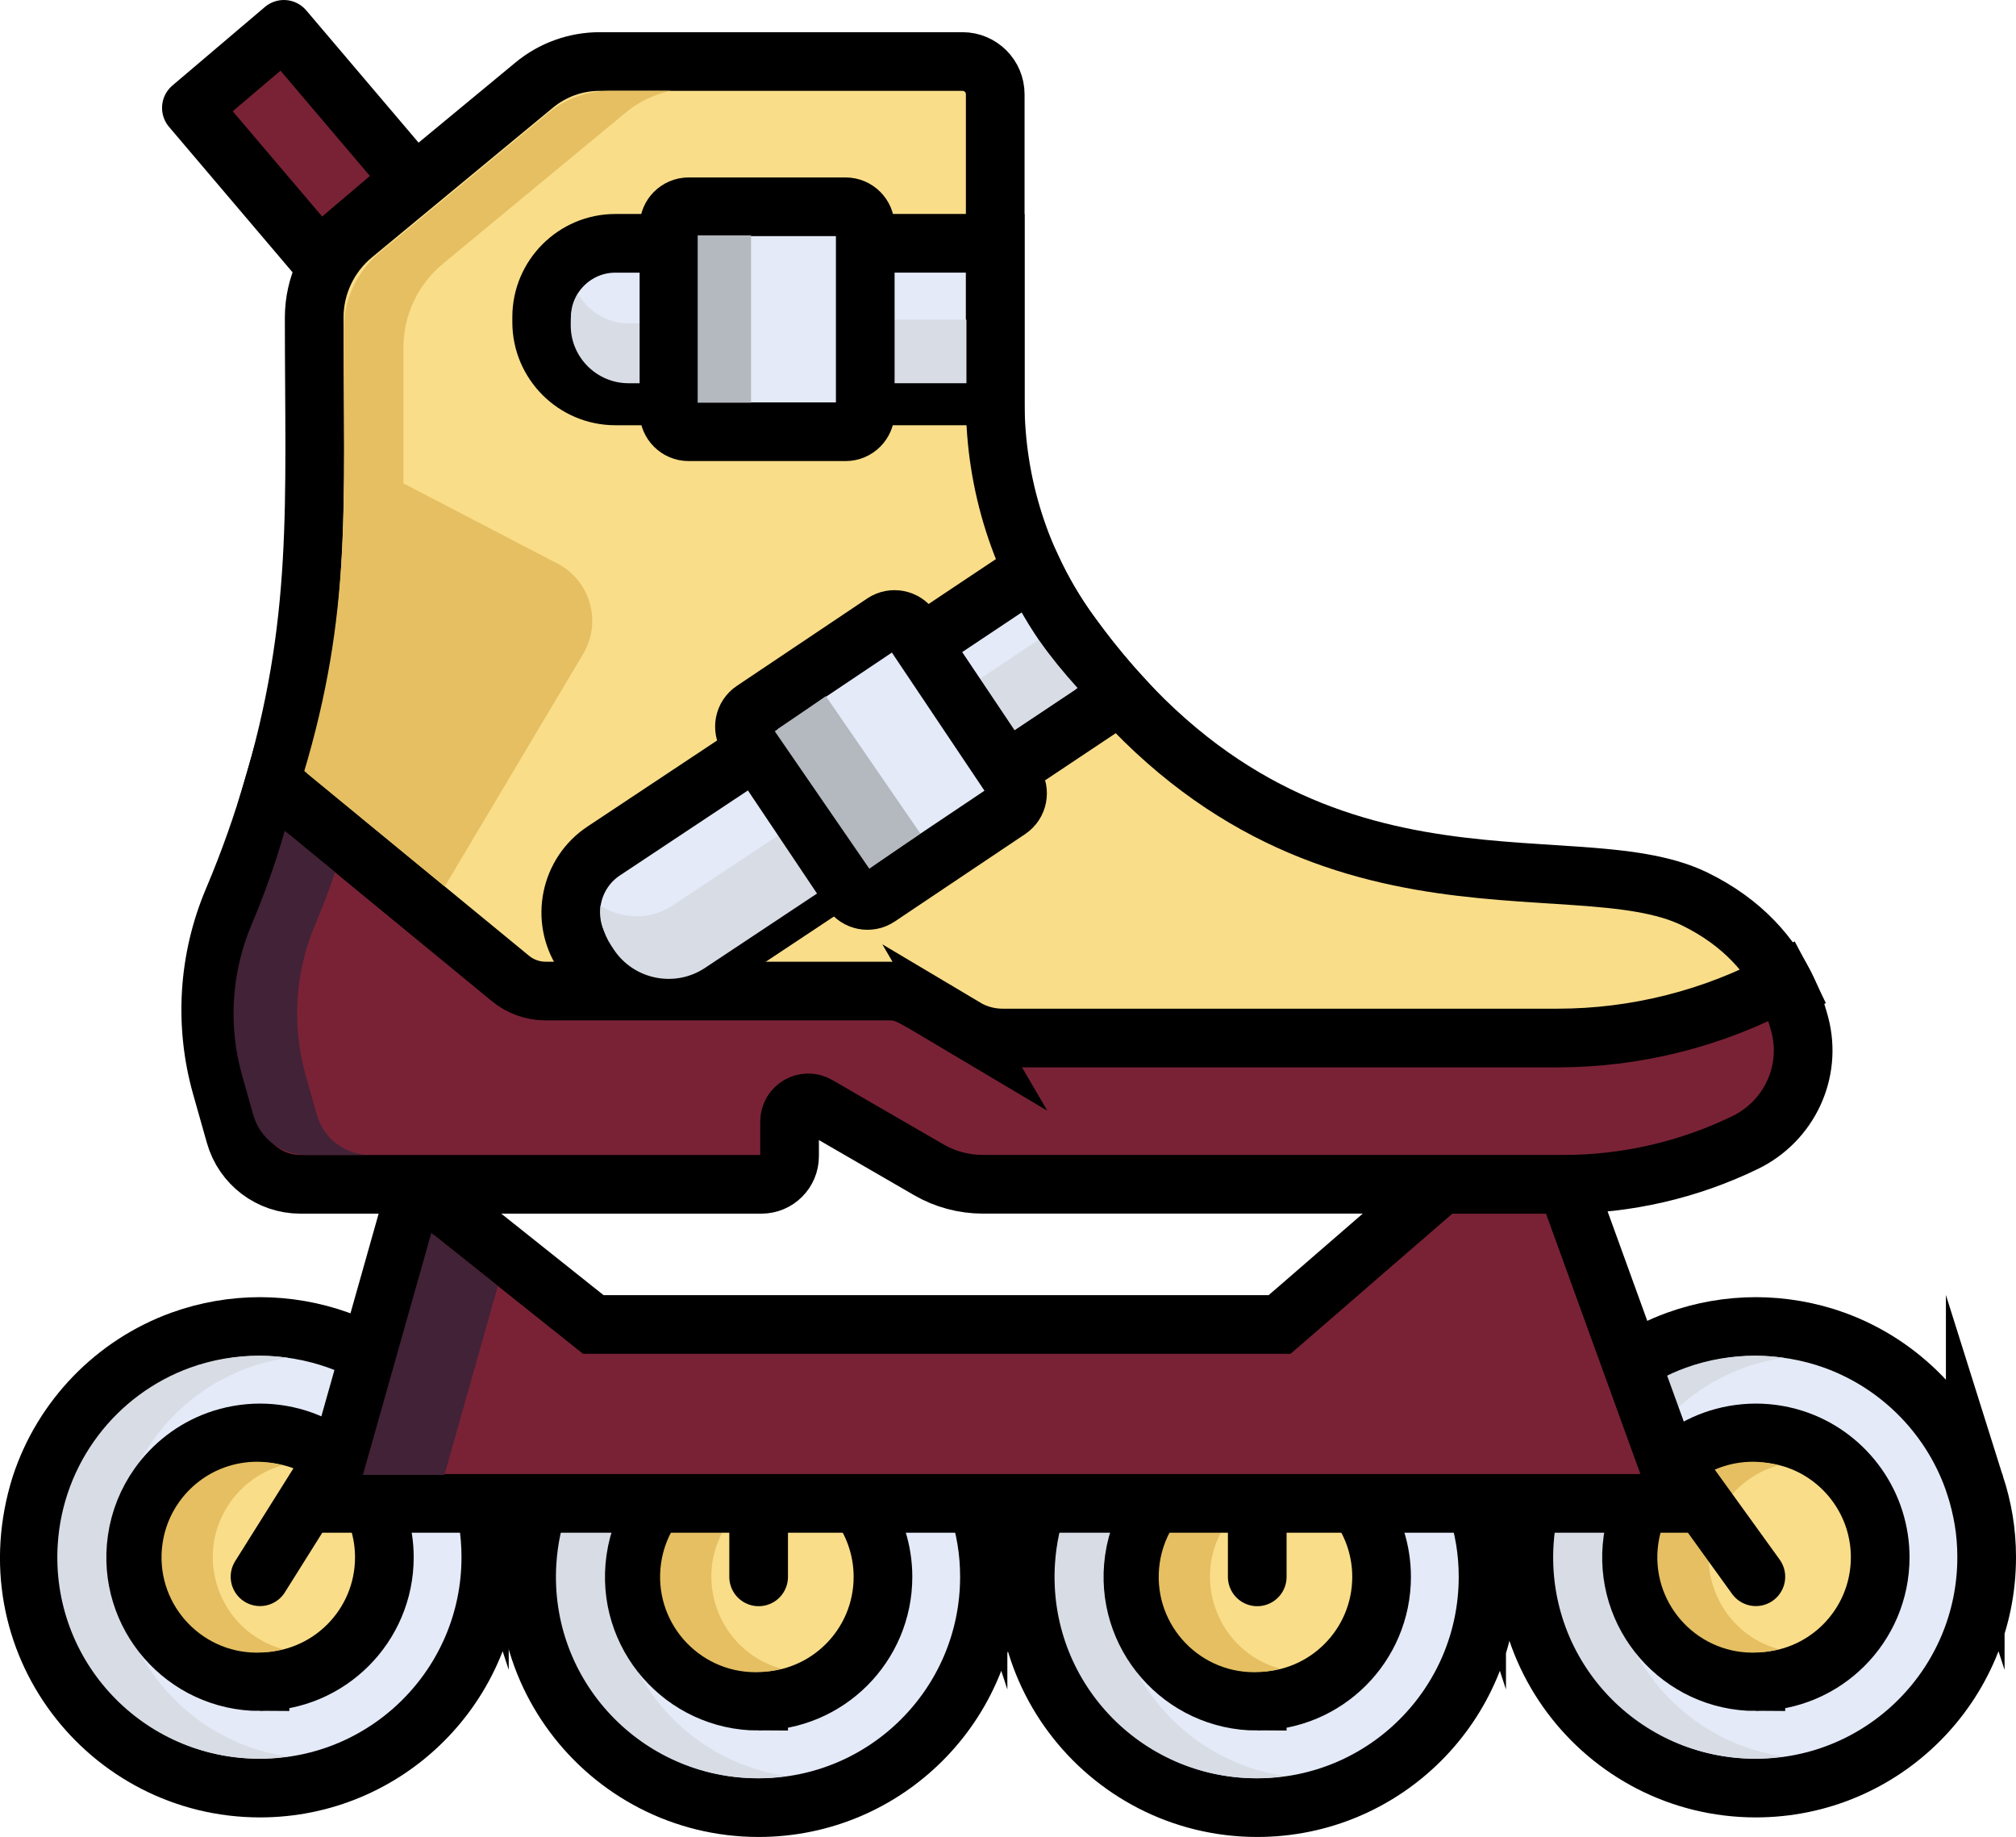 <svg viewBox="0 0 515.43 469.65" xmlns="http://www.w3.org/2000/svg" data-name="Capa 1" id="Capa_1">
  <defs>
    <style>
      .cls-1, .cls-2, .cls-3, .cls-4, .cls-5, .cls-6 {
        stroke: #000;
        stroke-width: 15px;
      }

      .cls-1, .cls-2, .cls-3, .cls-5 {
        stroke-miterlimit: 10;
      }

      .cls-1, .cls-2, .cls-4 {
        fill: #792236;
      }

      .cls-1, .cls-4, .cls-6 {
        stroke-linecap: round;
      }

      .cls-7 {
        fill: #d8dce5;
      }

      .cls-8, .cls-5, .cls-6 {
        fill: #e4eaf8;
      }

      .cls-9 {
        fill: #ff5050;
      }

      .cls-3 {
        fill: #f9dd89;
      }

      .cls-4, .cls-6 {
        stroke-linejoin: round;
      }

      .cls-10 {
        fill: #e5bf61;
      }

      .cls-11 {
        fill: #f24646;
      }

      .cls-12 {
        fill: #b4b8bf;
      }

      .cls-13 {
        fill: #422236;
      }
    </style>
  </defs>
  <g>
    <path d="M122.57,379.81h0c-5.63-17.24-18.98-30.99-35.97-37.15h0c-6.46-2.34-13.45-3.52-20.12-3.52s-13.57,1.15-20.12,3.52h0c-16.99,6.16-30.34,19.91-35.97,37.15h0c-12.5,39.77,17.17,77.34,56.09,77.34,32.59,0,59.01-26.42,59.01-59.01,0-6.72-1.06-12.44-2.92-18.34Z" class="cls-8" data-name="SVGCleanerId 8" id="SVGCleanerId_8"></path>
    <path d="M66.48,429.94c-19.2,0-34.19-16.96-31.47-36.27.73-5.18,2.68-9.86,5.51-13.86h0c3.71-5.25,8.97-9.33,15.12-11.56h0c3.36-1.22,7.13-1.9,10.84-1.9s7.45.67,10.84,1.9h0c6.15,2.23,11.41,6.31,15.12,11.56h0c3.85,5.44,5.83,11.86,5.83,18.34,0,17.56-14.23,31.79-31.79,31.79Z" class="cls-9" data-name="SVGCleanerId 9" id="SVGCleanerId_9"></path>
    <path d="M24.81,392.72c2.1-22.97,17.42-42.37,38.63-50.06h0c3.8-1.38,7.71-2.33,11.58-2.9-2.58-.38-5.62-.63-8.54-.63-6.46,0-13.49,1.12-20.12,3.52h0c-21.74,7.88-37.27,28.03-38.76,51.78-2.14,34.33,25.16,62.71,58.88,62.71,2.9,0,5.75-.22,8.54-.62-30.66-4.45-53.12-32.21-50.21-63.81Z" class="cls-7" data-name="SVGCleanerId 10" id="SVGCleanerId_10"></path>
    <path d="M57.6,379.81h0c3.71-5.25,8.97-9.33,15.12-11.56h0c1.05-.38,1.68-.55,2.3-.73-2.34-.68-5.51-1.17-8.54-1.17-3.71,0-7.48.68-10.84,1.9h0c-6.15,2.23-11.41,6.31-15.12,11.56h0c-2.9,4.11-4.8,8.82-5.51,13.86-2.72,19.27,12.24,36.27,31.47,36.27,2.96,0,5.82-.41,8.54-1.17-21.04-5.85-30.18-30.91-17.42-48.96Z" class="cls-11" data-name="SVGCleanerId 11" id="SVGCleanerId_11"></path>
    <path d="M122.57,379.81h0c-5.63-17.24-18.98-30.99-35.97-37.15h0c-6.46-2.34-13.45-3.52-20.12-3.52s-13.57,1.15-20.12,3.52h0c-16.99,6.16-30.34,19.91-35.97,37.15h0c-12.5,39.77,17.17,77.34,56.09,77.34,32.59,0,59.01-26.42,59.01-59.01,0-6.72-1.06-12.44-2.92-18.34Z" class="cls-5" data-name="SVGCleanerId 8" id="SVGCleanerId_8-2"></path>
    <path d="M29.78,393.39c1.83-20.06,15.21-36.99,33.73-43.71h0c3.32-1.2,6.73-2.04,10.11-2.53-2.25-.33-4.91-.55-7.46-.55-5.64,0-11.78.98-17.56,3.07h0c-18.98,6.88-32.54,24.47-33.84,45.21-1.87,29.98,21.96,54.75,51.41,54.75,2.53,0,5.02-.19,7.46-.54-26.77-3.88-46.37-28.12-43.84-55.71Z" class="cls-7" data-name="SVGCleanerId 10" id="SVGCleanerId_10-2"></path>
    <path d="M66.48,429.94c-19.2,0-34.19-16.96-31.47-36.27.73-5.18,2.68-9.86,5.51-13.86h0c3.71-5.25,8.97-9.33,15.12-11.56h0c3.36-1.22,7.13-1.9,10.84-1.9s7.45.67,10.84,1.9h0c6.15,2.23,11.41,6.31,15.12,11.56h0c3.85,5.44,5.83,11.86,5.83,18.34,0,17.56-14.23,31.79-31.79,31.79Z" class="cls-3" data-name="SVGCleanerId 9" id="SVGCleanerId_9-2"></path>
    <path d="M58.88,384.05h0c2.85-4.03,6.89-7.16,11.61-8.87h0c.8-.29,1.29-.42,1.77-.56-1.79-.52-4.23-.9-6.56-.9-2.85,0-5.74.52-8.32,1.46h0c-4.72,1.71-8.76,4.84-11.61,8.87h0c-2.23,3.15-3.68,6.77-4.23,10.64-2.09,14.79,9.39,27.84,24.16,27.84,2.27,0,4.47-.32,6.56-.9-16.15-4.49-23.17-23.73-13.37-37.58Z" class="cls-10" data-name="SVGCleanerId 11" id="SVGCleanerId_11-2"></path>
  </g>
  <g>
    <path d="M250.05,384.81h0c-5.63-17.24-18.98-30.99-35.97-37.15h0c-6.46-2.34-13.45-3.52-20.12-3.52s-13.57,1.15-20.12,3.52h0c-16.99,6.16-30.34,19.91-35.97,37.15h0c-12.5,39.77,17.17,77.34,56.09,77.34,32.59,0,59.01-26.42,59.01-59.01,0-6.72-1.06-12.44-2.92-18.34Z" class="cls-8" data-name="SVGCleanerId 8" id="SVGCleanerId_8-3"></path>
    <path d="M193.96,434.94c-19.2,0-34.19-16.96-31.47-36.27.73-5.18,2.68-9.86,5.51-13.86h0c3.71-5.25,8.97-9.33,15.12-11.56h0c3.36-1.22,7.13-1.9,10.84-1.9s7.45.67,10.84,1.9h0c6.15,2.23,11.41,6.31,15.12,11.56h0c3.85,5.44,5.83,11.86,5.83,18.34,0,17.56-14.23,31.79-31.79,31.79Z" class="cls-9" data-name="SVGCleanerId 9" id="SVGCleanerId_9-3"></path>
    <path d="M152.29,397.72c2.1-22.97,17.42-42.37,38.63-50.06h0c3.8-1.38,7.71-2.33,11.58-2.9-2.58-.38-5.62-.63-8.54-.63-6.46,0-13.49,1.12-20.12,3.52h0c-21.74,7.88-37.27,28.03-38.76,51.78-2.14,34.33,25.16,62.71,58.88,62.71,2.9,0,5.75-.22,8.54-.62-30.66-4.45-53.12-32.21-50.21-63.81Z" class="cls-7" data-name="SVGCleanerId 10" id="SVGCleanerId_10-3"></path>
    <path d="M185.08,384.81h0c3.71-5.25,8.97-9.33,15.12-11.56h0c1.05-.38,1.68-.55,2.3-.73-2.34-.68-5.51-1.17-8.54-1.17-3.71,0-7.48.68-10.84,1.9h0c-6.15,2.23-11.41,6.31-15.12,11.56h0c-2.9,4.11-4.8,8.82-5.51,13.86-2.72,19.27,12.24,36.27,31.47,36.27,2.96,0,5.82-.41,8.54-1.17-21.04-5.85-30.18-30.91-17.42-48.96Z" class="cls-11" data-name="SVGCleanerId 11" id="SVGCleanerId_11-3"></path>
    <path d="M250.05,384.81h0c-5.63-17.24-18.98-30.99-35.97-37.15h0c-6.46-2.34-13.45-3.52-20.12-3.52s-13.57,1.15-20.12,3.52h0c-16.99,6.16-30.34,19.91-35.97,37.15h0c-12.5,39.77,17.17,77.34,56.09,77.34,32.59,0,59.01-26.42,59.01-59.01,0-6.72-1.06-12.44-2.92-18.34Z" class="cls-5" data-name="SVGCleanerId 8" id="SVGCleanerId_8-4"></path>
    <path d="M157.26,398.39c1.83-20.06,15.21-36.99,33.73-43.71h0c3.32-1.2,6.73-2.04,10.11-2.53-2.25-.33-4.91-.55-7.46-.55-5.64,0-11.78.98-17.56,3.07h0c-18.98,6.88-32.54,24.47-33.84,45.21-1.87,29.98,21.96,54.75,51.41,54.75,2.53,0,5.02-.19,7.46-.54-26.77-3.88-46.37-28.12-43.84-55.71Z" class="cls-7" data-name="SVGCleanerId 10" id="SVGCleanerId_10-4"></path>
    <path d="M193.96,434.94c-19.2,0-34.19-16.96-31.47-36.27.73-5.18,2.68-9.86,5.51-13.86h0c3.71-5.25,8.97-9.33,15.12-11.56h0c3.36-1.22,7.13-1.9,10.84-1.9s7.45.67,10.84,1.9h0c6.15,2.23,11.41,6.31,15.12,11.56h0c3.85,5.44,5.83,11.86,5.83,18.34,0,17.56-14.23,31.79-31.79,31.79Z" class="cls-3" data-name="SVGCleanerId 9" id="SVGCleanerId_9-4"></path>
    <path d="M186.35,389.05h0c2.85-4.03,6.89-7.16,11.61-8.87h0c.8-.29,1.29-.42,1.77-.56-1.79-.52-4.23-.9-6.56-.9-2.85,0-5.74.52-8.32,1.46h0c-4.72,1.71-8.76,4.84-11.61,8.87h0c-2.23,3.15-3.68,6.77-4.23,10.64-2.09,14.79,9.39,27.84,24.16,27.84,2.27,0,4.47-.32,6.56-.9-16.15-4.49-23.17-23.73-13.37-37.58Z" class="cls-10" data-name="SVGCleanerId 11" id="SVGCleanerId_11-4"></path>
  </g>
  <g>
    <path d="M377.53,384.81h0c-5.63-17.24-18.98-30.99-35.97-37.15h0c-6.46-2.34-13.45-3.52-20.12-3.52s-13.57,1.15-20.12,3.52h0c-16.99,6.16-30.34,19.91-35.97,37.15h0c-12.5,39.77,17.17,77.34,56.09,77.34,32.59,0,59.01-26.42,59.01-59.01,0-6.72-1.06-12.44-2.92-18.34Z" class="cls-8" data-name="SVGCleanerId 8" id="SVGCleanerId_8-5"></path>
    <path d="M321.44,434.94c-19.2,0-34.19-16.96-31.47-36.27.73-5.18,2.68-9.86,5.51-13.86h0c3.71-5.25,8.97-9.33,15.12-11.56h0c3.36-1.22,7.13-1.9,10.84-1.9s7.45.67,10.84,1.9h0c6.15,2.23,11.41,6.31,15.12,11.56h0c3.85,5.44,5.83,11.86,5.83,18.34,0,17.56-14.23,31.79-31.79,31.79Z" class="cls-9" data-name="SVGCleanerId 9" id="SVGCleanerId_9-5"></path>
    <path d="M279.77,397.72c2.1-22.97,17.42-42.37,38.63-50.06h0c3.8-1.38,7.71-2.33,11.58-2.9-2.58-.38-5.62-.63-8.54-.63-6.46,0-13.49,1.12-20.12,3.52h0c-21.74,7.88-37.27,28.03-38.76,51.78-2.14,34.33,25.16,62.71,58.88,62.71,2.9,0,5.75-.22,8.54-.62-30.66-4.45-53.12-32.21-50.21-63.81Z" class="cls-7" data-name="SVGCleanerId 10" id="SVGCleanerId_10-5"></path>
    <path d="M312.56,384.81h0c3.71-5.25,8.97-9.33,15.12-11.56h0c1.05-.38,1.68-.55,2.3-.73-2.34-.68-5.51-1.17-8.54-1.17-3.71,0-7.48.68-10.84,1.9h0c-6.15,2.23-11.41,6.31-15.12,11.56h0c-2.9,4.11-4.8,8.82-5.51,13.86-2.72,19.27,12.24,36.27,31.47,36.27,2.96,0,5.82-.41,8.54-1.17-21.04-5.85-30.18-30.91-17.42-48.96Z" class="cls-11" data-name="SVGCleanerId 11" id="SVGCleanerId_11-5"></path>
    <path d="M377.53,384.81h0c-5.63-17.24-18.98-30.99-35.97-37.15h0c-6.46-2.34-13.45-3.52-20.12-3.52s-13.57,1.15-20.12,3.52h0c-16.99,6.16-30.34,19.91-35.97,37.15h0c-12.5,39.77,17.17,77.34,56.09,77.34,32.59,0,59.01-26.42,59.01-59.01,0-6.72-1.06-12.44-2.92-18.34Z" class="cls-5" data-name="SVGCleanerId 8" id="SVGCleanerId_8-6"></path>
    <path d="M284.74,398.39c1.83-20.06,15.21-36.99,33.73-43.71h0c3.32-1.2,6.73-2.04,10.11-2.53-2.25-.33-4.91-.55-7.46-.55-5.64,0-11.78.98-17.56,3.07h0c-18.98,6.88-32.54,24.47-33.84,45.21-1.87,29.98,21.96,54.75,51.41,54.75,2.53,0,5.02-.19,7.46-.54-26.77-3.88-46.37-28.12-43.84-55.71Z" class="cls-7" data-name="SVGCleanerId 10" id="SVGCleanerId_10-6"></path>
    <path d="M321.44,434.94c-19.2,0-34.19-16.96-31.47-36.27.73-5.18,2.68-9.86,5.51-13.86h0c3.71-5.25,8.97-9.33,15.12-11.56h0c3.36-1.22,7.13-1.9,10.84-1.9s7.45.67,10.84,1.9h0c6.15,2.23,11.41,6.31,15.12,11.56h0c3.85,5.44,5.83,11.86,5.83,18.34,0,17.56-14.23,31.79-31.79,31.79Z" class="cls-3" data-name="SVGCleanerId 9" id="SVGCleanerId_9-6"></path>
    <path d="M313.83,389.05h0c2.85-4.03,6.89-7.16,11.61-8.87h0c.8-.29,1.29-.42,1.77-.56-1.79-.52-4.23-.9-6.56-.9-2.85,0-5.74.52-8.32,1.46h0c-4.72,1.71-8.76,4.84-11.61,8.87h0c-2.23,3.15-3.68,6.77-4.23,10.64-2.09,14.79,9.39,27.84,24.16,27.84,2.27,0,4.47-.32,6.56-.9-16.15-4.49-23.17-23.73-13.37-37.58Z" class="cls-10" data-name="SVGCleanerId 11" id="SVGCleanerId_11-6"></path>
  </g>
  <g>
    <path d="M505.01,379.81h0c-5.63-17.24-18.98-30.99-35.97-37.15h0c-6.46-2.34-13.45-3.52-20.12-3.52s-13.57,1.15-20.12,3.52h0c-16.99,6.16-30.34,19.91-35.97,37.15h0c-12.5,39.77,17.17,77.34,56.09,77.34,32.59,0,59.01-26.42,59.01-59.01,0-6.72-1.06-12.44-2.92-18.34Z" class="cls-8" data-name="SVGCleanerId 8" id="SVGCleanerId_8-7"></path>
    <path d="M448.92,429.94c-19.2,0-34.19-16.96-31.47-36.27.73-5.18,2.68-9.86,5.51-13.86h0c3.71-5.25,8.97-9.33,15.12-11.56h0c3.36-1.22,7.13-1.9,10.84-1.9s7.45.67,10.84,1.9h0c6.15,2.23,11.41,6.31,15.12,11.56h0c3.85,5.44,5.83,11.86,5.83,18.34,0,17.56-14.23,31.79-31.79,31.79Z" class="cls-9" data-name="SVGCleanerId 9" id="SVGCleanerId_9-7"></path>
    <path d="M407.25,392.72c2.1-22.97,17.42-42.37,38.63-50.06h0c3.8-1.38,7.71-2.33,11.58-2.9-2.58-.38-5.62-.63-8.54-.63-6.46,0-13.49,1.12-20.12,3.52h0c-21.74,7.88-37.27,28.03-38.76,51.78-2.14,34.33,25.16,62.71,58.88,62.71,2.9,0,5.75-.22,8.54-.62-30.66-4.45-53.12-32.21-50.21-63.81Z" class="cls-7" data-name="SVGCleanerId 10" id="SVGCleanerId_10-7"></path>
    <path d="M440.03,379.81h0c3.71-5.25,8.97-9.33,15.12-11.56h0c1.05-.38,1.68-.55,2.3-.73-2.34-.68-5.51-1.17-8.54-1.17-3.71,0-7.48.68-10.84,1.9h0c-6.15,2.23-11.41,6.31-15.12,11.56h0c-2.9,4.11-4.8,8.82-5.51,13.86-2.72,19.27,12.24,36.27,31.47,36.27,2.96,0,5.82-.41,8.54-1.17-21.04-5.85-30.18-30.91-17.42-48.96Z" class="cls-11" data-name="SVGCleanerId 11" id="SVGCleanerId_11-7"></path>
    <path d="M505.01,379.81h0c-5.63-17.24-18.98-30.99-35.97-37.15h0c-6.46-2.34-13.45-3.52-20.12-3.52s-13.57,1.15-20.12,3.52h0c-16.99,6.16-30.34,19.91-35.97,37.15h0c-12.5,39.77,17.17,77.34,56.09,77.34,32.59,0,59.01-26.42,59.01-59.01,0-6.72-1.06-12.44-2.92-18.34Z" class="cls-5" data-name="SVGCleanerId 8" id="SVGCleanerId_8-8"></path>
    <path d="M412.22,393.39c1.83-20.06,15.21-36.99,33.73-43.71h0c3.32-1.2,6.73-2.04,10.11-2.53-2.25-.33-4.91-.55-7.46-.55-5.64,0-11.78.98-17.56,3.07h0c-18.98,6.88-32.54,24.47-33.84,45.21-1.87,29.98,21.96,54.75,51.41,54.75,2.53,0,5.02-.19,7.46-.54-26.77-3.88-46.37-28.12-43.84-55.71Z" class="cls-7" data-name="SVGCleanerId 10" id="SVGCleanerId_10-8"></path>
    <path d="M448.92,429.94c-19.2,0-34.19-16.96-31.47-36.27.73-5.18,2.68-9.86,5.51-13.86h0c3.71-5.25,8.97-9.33,15.12-11.56h0c3.36-1.22,7.13-1.9,10.84-1.9s7.45.67,10.84,1.9h0c6.15,2.23,11.41,6.31,15.12,11.56h0c3.85,5.44,5.83,11.86,5.83,18.34,0,17.56-14.23,31.79-31.79,31.79Z" class="cls-3" data-name="SVGCleanerId 9" id="SVGCleanerId_9-8"></path>
    <path d="M441.31,384.05h0c2.85-4.03,6.89-7.16,11.61-8.87h0c.8-.29,1.29-.42,1.77-.56-1.79-.52-4.23-.9-6.56-.9-2.85,0-5.74.52-8.32,1.46h0c-4.72,1.71-8.76,4.84-11.61,8.87h0c-2.23,3.15-3.68,6.77-4.23,10.64-2.09,14.79,9.39,27.84,24.16,27.84,2.27,0,4.47-.32,6.56-.9-16.15-4.49-23.17-23.73-13.37-37.58Z" class="cls-10" data-name="SVGCleanerId 11" id="SVGCleanerId_11-8"></path>
  </g>
  <polygon points="151.68 338.62 106.72 302.8 83.66 384.37 430.1 384.37 400.53 302.8 368.51 302.8 327.16 338.62 151.68 338.62" class="cls-2"></polygon>
  <polygon points="110.27 315.23 92.78 377.09 113.63 377.09 127.29 328.78 110.27 315.23" class="cls-13"></polygon>
  <path d="M129.26,252.16c2.57,2.09,5.79,3.24,9.12,3.24h88.54c2.4,0,4.76.64,6.83,1.86,13.65,8.03,16.07,10.17,22.54,10.17h143.1c20.08,0,39.86-4.9,57.58-14.25-4.07-8.63-11.24-17.27-23.7-23.35-31.76-15.49-102.24,12.16-160.04-68.39-12.26-17.08-18.78-37.61-18.78-58.63V24.1c0-4.62-3.75-8.37-8.37-8.37h-92.76c-6.12,0-12.04,2.13-16.75,6.03l-46.28,38.28c-6.31,5.22-9.96,12.97-9.96,21.16,0,47.97,2.22,77.86-11.06,122.07l60.01,48.88Z" class="cls-3"></path>
  <path d="M103.14,135.43v-46.56c0-8.28,3.7-16.14,10.08-21.42l46.85-38.75c3.31-2.74,7.21-4.59,11.36-5.48h-15.58c-5.69,0-11.21,1.99-15.6,5.62l-43.1,35.65c-5.87,4.86-9.27,12.08-9.27,19.7,0,44.67,2.07,72.5-10.3,113.67l14.82,12.07c7.09-24.14,10.74-49.22,10.74-74.49Z" class="cls-10"></path>
  <path d="M246.71,262.76c-13.57-8.05-14.87-9.38-19.45-9.38h-87.74c-3.3,0-6.49-1.14-9.04-3.24l-60.41-49.65h0c-2.9,10.05-6.39,19.94-10.49,29.61h0c-6.39,15.06-7.44,31.85-2.99,47.6l3.53,12.48c2.11,7.46,8.92,12.61,16.67,12.61h117.89c3.97,0,7.19-3.22,7.19-7.19v-8.86c0-3.67,3.98-5.97,7.16-4.13l28.41,16.45c4.21,2.44,8.99,3.72,13.86,3.72h148.47c16.08,0,31.94-3.65,46.41-10.67,11.23-5.46,17.15-18,13.99-30.09-.95-3.63-2.36-7.42-4.38-11.18h0c-17.71,9.55-37.51,14.55-57.64,14.55h-141.8c-3.4,0-6.73-.91-9.65-2.65Z" class="cls-2"></path>
  <path d="M81.02,285.07l-2.86-10.11c-3.61-12.75-2.75-26.35,2.42-38.55,1.87-4.41,3.56-8.88,5.12-13.39l-12.89-10.6h0c-2.35,8.14-5.17,16.15-8.49,23.98-5.17,12.2-6.02,25.8-2.42,38.55l2.86,10.11c1.71,6.04,7.23,10.21,13.5,10.21h16.27c-6.28,0-11.79-4.17-13.5-10.21Z" class="cls-13"></path>
  <path d="M256.15,197.85l30.2-20.14c-4.44-4.87-8.82-10.27-13.14-16.29-3.57-4.97-6.63-10.24-9.21-15.72l-29.58,19.73,21.72,32.41Z" class="cls-5"></path>
  <path d="M242.31,179.05l8.79,13.12,24.41-16.27c-3.37-3.71-6.71-7.79-10-12.31l-23.2,15.47Z" class="cls-7"></path>
  <path d="M194.45,190.94l-40.03,26.58c-8.66,5.68-11.1,17.4-5.43,26.06l.75,1.14c5.68,8.66,17.4,11.1,26.06,5.43l40.37-26.8-21.72-32.41Z" class="cls-5"></path>
  <path d="M206.23,208.77l-34.31,22.77c-5.74,3.76-12.97,3.52-18.4,0-.2,3.47.65,7.02,2.69,10.13l.67,1.02c5.07,7.73,15.53,9.91,23.26,4.84l36.03-23.92-9.95-14.84Z" class="cls-7"></path>
  <path d="M173.04,62.21h-15.73c-10.35,0-18.82,8.47-18.82,18.82v1.37c0,10.35,8.47,18.82,18.82,18.82h15.73v-39.01Z" class="cls-5"></path>
  <rect height="39.02" width="35.22" y="62.2" x="219.22" class="cls-5"></rect>
  <path d="M147.77,75.02c-1.17,2.12-1.85,4.54-1.85,7.12v1.07c0,8.13,6.65,14.77,14.77,14.77h12.34v-15.31h-12.34c-5.55,0-10.4-3.1-12.93-7.66Z" class="cls-7"></path>
  <rect height="16.26" width="27.87" y="81.72" x="219.22" class="cls-7"></rect>
  <path d="M113.71,226.63l35.38-59.44c4.86-8.16,1.85-18.73-6.57-23.11l-54.4-28.31c0,17.26,1.08,44.85-9.61,81.94,0,0,35.19,28.93,35.2,28.93Z" class="cls-10"></path>
  <path d="M257.93,207.01l-33.35,22.36c-2.29,1.54-5.43.92-6.97-1.38l-26.43-39.43c-1.54-2.29-.92-5.43,1.38-6.97l33.35-22.36c2.29-1.54,5.43-.92,6.97,1.38l26.43,39.43c1.54,2.29.92,5.43-1.38,6.97Z" class="cls-5"></path>
  <path d="M216.2,110.38h-40.15c-2.76,0-5.02-2.26-5.02-5.02v-47.47c0-2.76,2.26-5.02,5.02-5.02h40.15c2.76,0,5.02,2.26,5.02,5.02v47.47c0,2.76-2.26,5.02-5.02,5.02Z" class="cls-6"></path>
  <rect height="42.79" width="13.64" y="60.17" x="178.38" class="cls-12"></rect>
  <rect transform="translate(-75.2 158.04) rotate(-34.52)" height="42.64" width="15.85" y="178.7" x="208.78" class="cls-12"></rect>
  <line y2="403.15" x2="321.44" y1="384.37" x1="321.44" class="cls-1"></line>
  <line y2="403.15" x2="193.96" y1="384.37" x1="193.96" class="cls-1"></line>
  <line y2="403.12" x2="66.48" y1="373.77" x1="84.9" class="cls-1"></line>
  <line y2="403.12" x2="448.92" y1="373.77" x1="427.75" class="cls-1"></line>
  <rect transform="translate(-5.45 58.6) rotate(-40.34)" height="50.31" width="31.02" y="11.56" x="61.53" class="cls-4"></rect>
</svg>